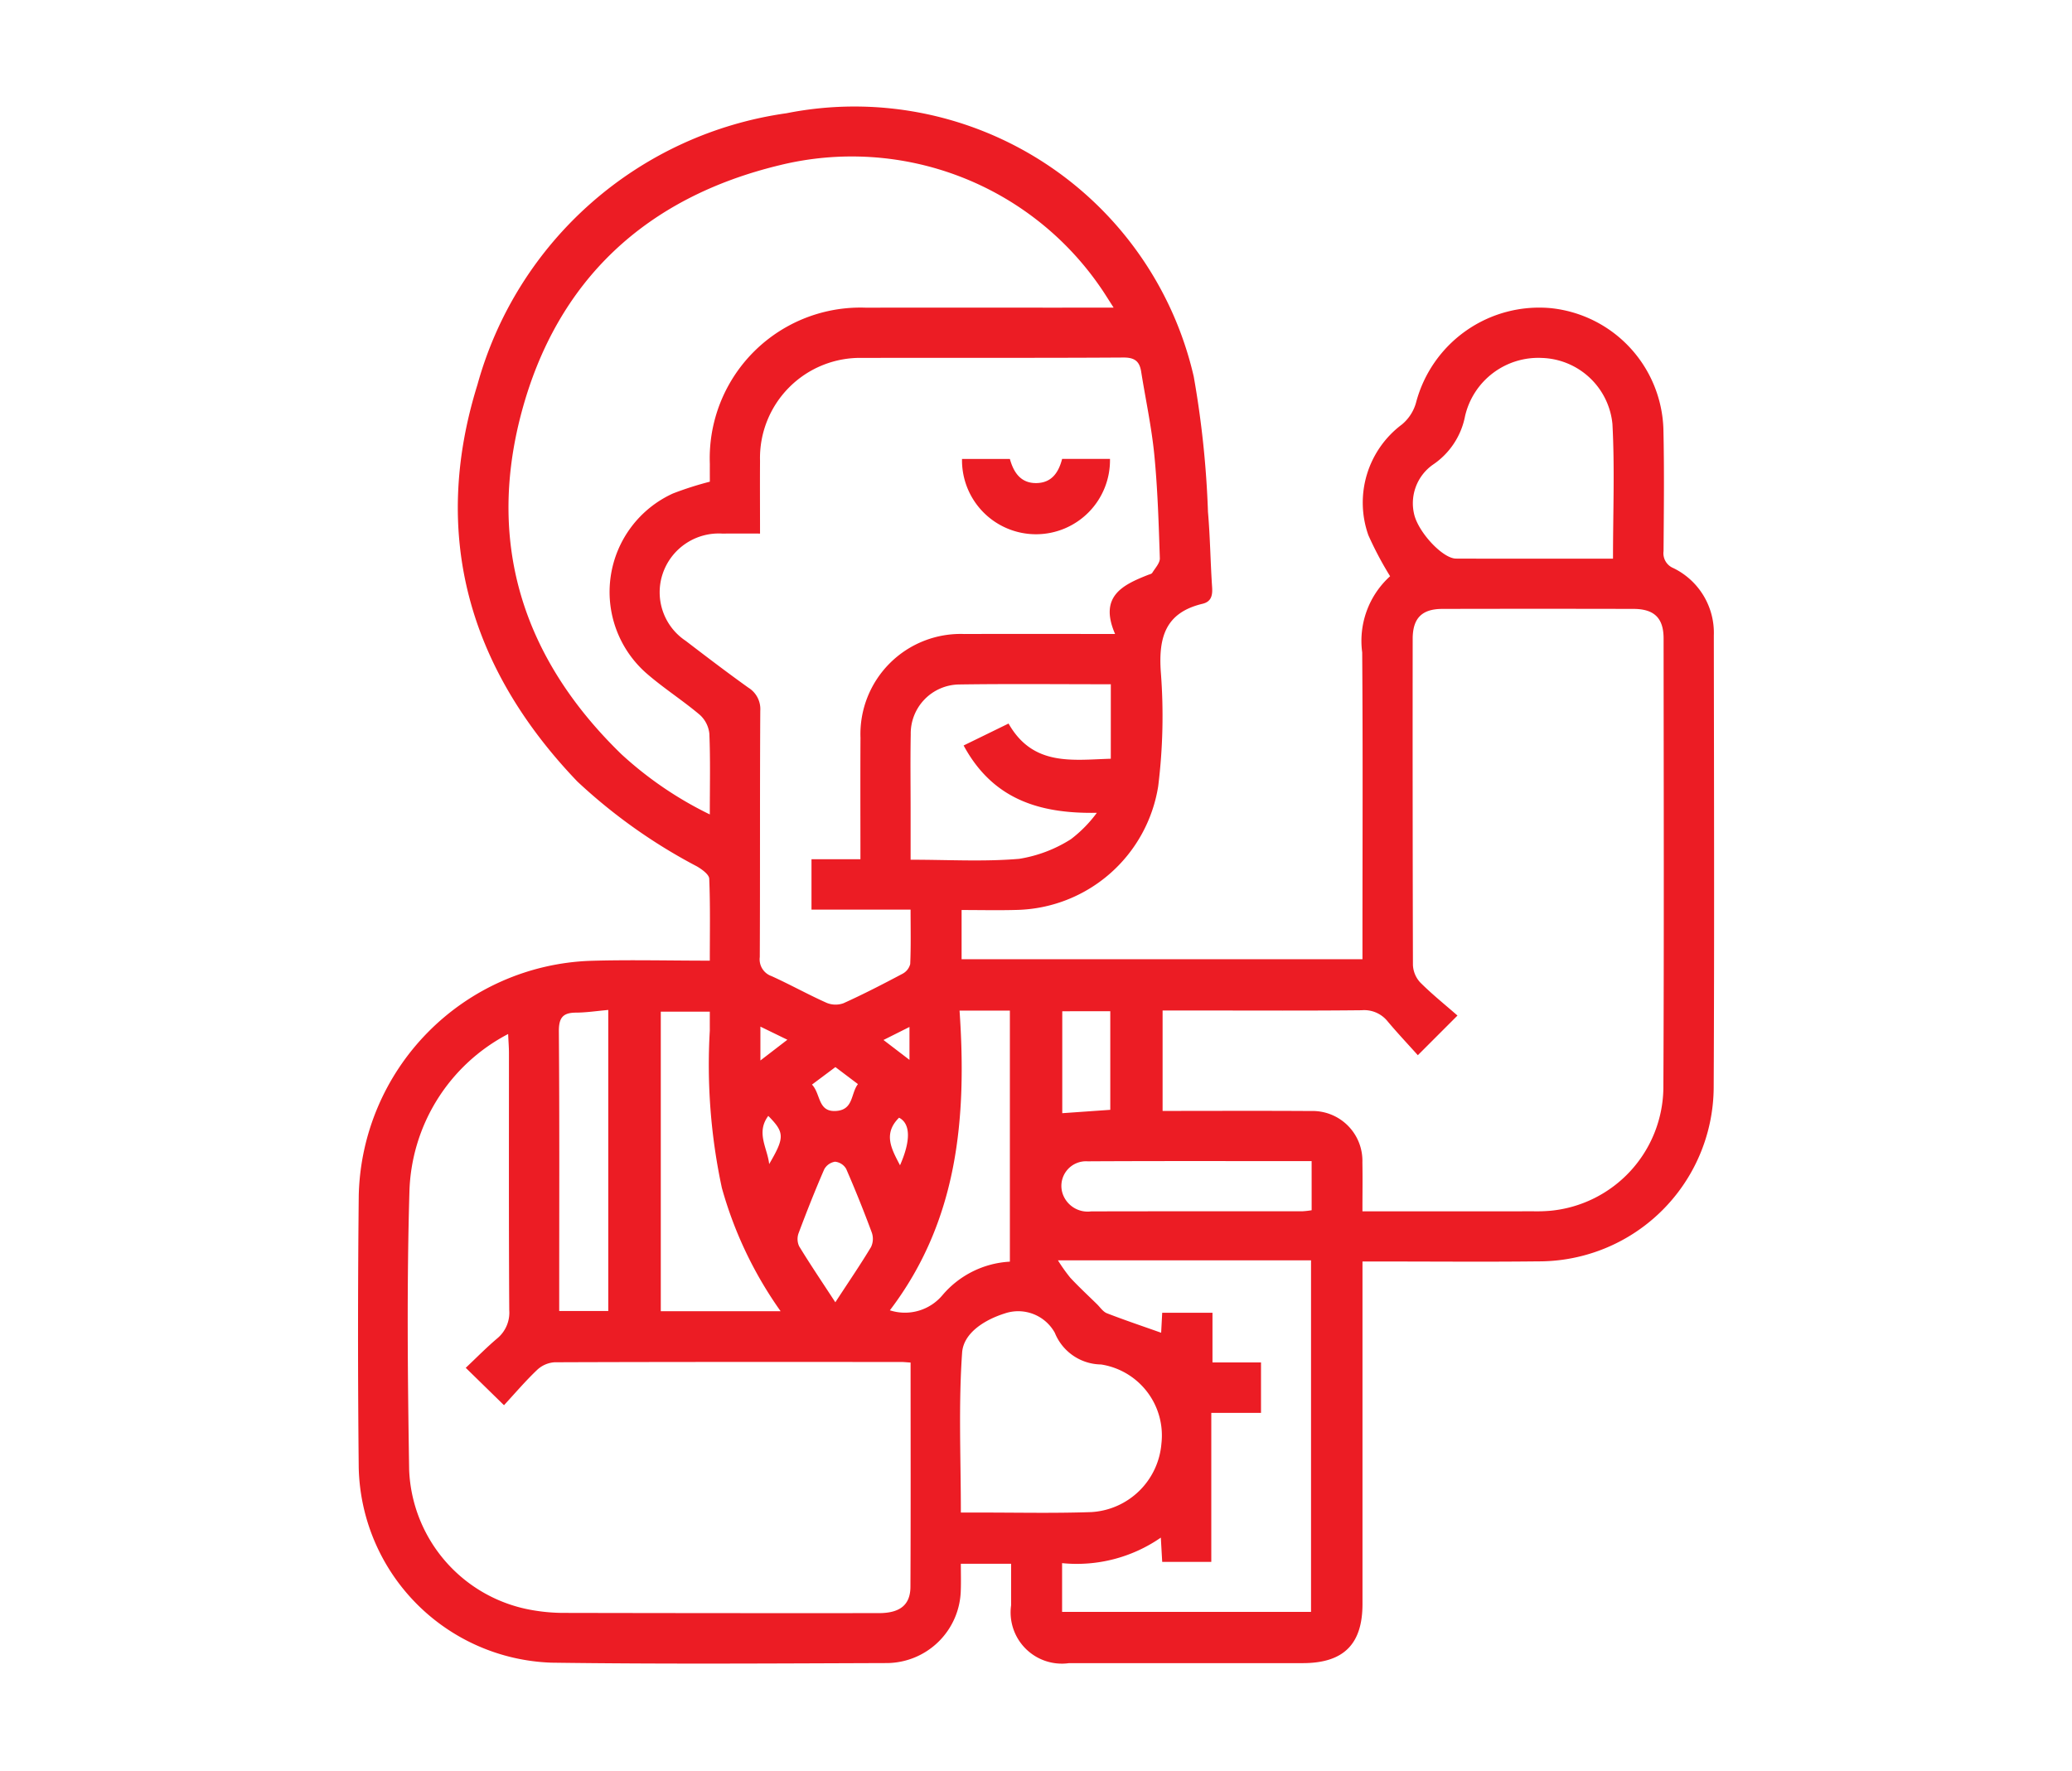 <svg xmlns="http://www.w3.org/2000/svg" viewBox="0 0 84.117 71.894"><defs><style>.cls-1{fill:#ec1c24;}.cls-2{fill:none;}</style></defs><g id="Capa_2" data-name="Capa 2"><g id="Diseño"><g id="ZNlvHf"><path class="cls-1" d="M39.038,36.947v1.999H55.312v-.677c0-3.927.019-7.855-.011-11.782a3.538,3.538,0,0,1,1.133-3.092,14.015,14.015,0,0,1-.882-1.664,3.96,3.96,0,0,1,1.359-4.495,1.766,1.766,0,0,0,.577-.893,5.17,5.17,0,0,1,5.463-3.833,5.097,5.097,0,0,1,4.578,4.901c.038,1.655.018,3.312.006,4.967a.649.649,0,0,0,.397.686,2.922,2.922,0,0,1,1.644,2.739c.007,6.093.024,12.186-.005,18.278a7.103,7.103,0,0,1-7.124,7.131c-2.122.024-4.245.005-6.368.005-.23,0-.459,0-.766,0v.722q0,6.592-0,13.183c-0,1.64-.771,2.401-2.426,2.402q-4.744.001-9.488-0a2.08,2.08,0,0,1-2.351-2.348c-.001-.549-0-1.097-0-1.687h-2.041c0,.368.011.724-.002,1.078a3.024,3.024,0,0,1-2.992,2.954c-4.542.015-9.085.047-13.627-.016a8.103,8.103,0,0,1-7.823-7.932q-.056-5.508.001-11.018a9.758,9.758,0,0,1,9.396-9.545c1.588-.048,3.179-.007,4.856-.007,0-1.138.022-2.233-.023-3.326-.007-.174-.293-.378-.492-.497a22.174,22.174,0,0,1-4.863-3.451C19.034,27.132,17.485,21.715,19.382,15.622A15.217,15.217,0,0,1,31.933,4.597,14.13,14.13,0,0,1,48.462,15.288,39.1,39.1,0,0,1,49.04,20.783c.089,1.014.099,2.035.168,3.051.023.338-.03.595-.392.681-1.502.359-1.789,1.358-1.69,2.774a23.073,23.073,0,0,1-.107,4.635,5.957,5.957,0,0,1-5.74,5.019C40.543,36.965,39.805,36.947,39.038,36.947ZM55.311,49.18c2.37,0,4.658.001,6.946-.001a6.488,6.488,0,0,0,.699-.023,5.067,5.067,0,0,0,4.572-4.966c.029-6.09.013-12.181.009-18.271-.001-.826-.381-1.195-1.219-1.197q-3.883-.009-7.766 0c-.828.002-1.2.378-1.201,1.214q-.007,6.621.01,13.242a1.112,1.112,0,0,0,.295.709c.473.474.999.895,1.513,1.345l-1.609,1.61c-.417-.465-.838-.911-1.231-1.38a1.216,1.216,0,0,0-1.047-.446c-2.143.023-4.286.011-6.429.011H47.198v4.077c2.029,0,4.02-.01,6.011.004a2.023,2.023,0,0,1,2.1,2.083C55.321,47.824,55.311,48.459,55.311,49.18ZM30.855,21.663c-.56,0-1.044-.003-1.529.001a2.401,2.401,0,0,0-2.415,1.608A2.367,2.367,0,0,0,27.837,26.018c.842.644,1.686,1.288,2.548,1.904a1.022,1.022,0,0,1,.48.942c-.02,3.331-.004,6.663-.02,9.994a.72.72,0,0,0,.479.773c.752.341,1.475.745,2.229,1.082a.943.943,0,0,0,.691.018c.81-.366,1.602-.775,2.388-1.192a.62.62,0,0,0,.32-.398c.032-.713.015-1.428.015-2.21H32.944V34.885h1.987c0-1.676-.007-3.306.002-4.935A4.067,4.067,0,0,1,39.152,25.741c1.761-.007,3.522-.002,5.283-.002l.834,0c-.662-1.524.299-1.988,1.342-2.399.059-.023.141-.038.168-.083.117-.192.314-.398.307-.593-.046-1.399-.088-2.801-.224-4.193-.111-1.134-.355-2.254-.534-3.382-.067-.421-.263-.576-.724-.573-3.522.023-7.044.005-10.566.016a4.065,4.065,0,0,0-4.183,4.181C30.848,19.665,30.855,20.618,30.855,21.663ZM36.967,55.32c-.176-.011-.279-.023-.381-.023-4.691-.001-9.383-.006-14.074.012a1.141,1.141,0,0,0-.705.308c-.474.451-.9.952-1.346,1.435l-1.553-1.518c.44-.415.841-.824,1.275-1.192a1.36,1.36,0,0,0,.491-1.157c-.021-3.482-.011-6.964-.012-10.445-0-.22-.019-.44-.033-.759a7.455,7.455,0,0,0-4.008,6.416c-.109,3.755-.07,7.515-.011,11.272a6.019,6.019,0,0,0,5.007,5.704,7.399,7.399,0,0,0,1.201.111q6.432.014,12.864.009c.85-0,1.275-.33,1.279-1.065C36.976,61.413,36.967,58.4,36.967,55.32Zm8.243-42.83c-.228-.353-.369-.586-.524-.809A12.25,12.25,0,0,0,31.662,6.705C26.234,8.011,22.601,11.371,21.166,16.77c-1.423,5.355.101,10.008,4.064,13.854a14.947,14.947,0,0,0,3.586,2.442c0-1.159.026-2.22-.018-3.277a1.194,1.194,0,0,0-.391-.769c-.696-.588-1.472-1.082-2.158-1.679a4.393,4.393,0,0,1,1.072-7.306,13.405,13.405,0,0,1,1.496-.478c0-.22-.001-.472 0-.725A6.117,6.117,0,0,1,35.154,12.492c2.525-.006,5.05-.001,7.575-.001ZM42.95,51.171a6.749,6.749,0,0,0,.504.709c.345.37.716.714,1.078,1.068.132.129.247.309.406.371.721.28,1.455.526,2.201.791l.043-.812h2.041v2.018h1.97v2.048H49.175V63.412H47.182l-.056-.984a5.99,5.99,0,0,1-4.008,1.036v1.98H53.224V51.171Zm22.533-28.489c0-1.872.073-3.675-.023-5.469a2.971,2.971,0,0,0-2.855-2.68,3.051,3.051,0,0,0-3.129,2.366,3.077,3.077,0,0,1-1.304,1.967,1.914,1.914,0,0,0-.745,2.077c.212.733,1.159,1.733,1.681,1.736C61.207,22.687,63.307,22.682,65.483,22.682ZM39.008,61.41c.279,0,.468 0.0.657,0,1.549-.002,3.099.035,4.646-.019a3.032,3.032,0,0,0,2.839-2.778,2.916,2.916,0,0,0-2.45-3.215,2.053,2.053,0,0,1-1.877-1.285,1.698,1.698,0,0,0-2.038-.785c-.817.258-1.67.792-1.726,1.59C38.909,57.048,39.008,59.194,39.008,61.41ZM45.096,27.781c-2.104,0-4.139-.021-6.173.009a1.992,1.992,0,0,0-1.95,2.03c-.019,1.039-.005,2.079-.005,3.118-0.0.648,0,1.297,0,1.967,1.531,0,2.978.086,4.408-.036a5.537,5.537,0,0,0,2.098-.796,5.251,5.251,0,0,0,1.055-1.073c-2.372.044-4.241-.575-5.409-2.733l1.824-.891c.994,1.748,2.591,1.474,4.151,1.429ZM31.69,53.235a16.095,16.095,0,0,1-2.385-5.007,23.843,23.843,0,0,1-.489-6.385c-.001-.264-0-.528-0-.77H26.826V53.235Zm9.308-2.011V41.032H38.955c.3,4.365-.066,8.535-2.829,12.167a1.988,1.988,0,0,0,2.143-.624A3.86,3.86,0,0,1,40.997,51.224Zm-16.304,2.002V41.004c-.47.042-.89.107-1.31.109-.541.002-.7.214-.696.769.028,3.565.014,7.131.014,10.696v.649Zm28.554-6.084c-.239,0-.407,0-.575,0-2.839 0-5.678-.008-8.517.008a1.0 1,0,0,0-1.011,1.328,1.075,1.075,0,0,0,1.153.705c2.86-.007,5.72-.003,8.581-.005a3.286,3.286,0,0,0,.37-.042ZM33.912,52.873c.563-.862,1.027-1.54,1.449-2.243a.772.772,0,0,0,.031-.588q-.484-1.307-1.04-2.586a.59.59,0,0,0-.452-.29.606.606,0,0,0-.44.311c-.37.852-.712,1.717-1.038,2.587a.696.696,0,0,0,.02.533C32.876,51.312,33.347,52.007,33.912,52.873Zm9.213-11.816v4.139l1.949-.137V41.056ZM32.964,44.035c.367.384.226,1.141,1.009,1.068.681-.064.565-.709.857-1.088L33.915,43.324Zm-1.738,3.227c.634-1.084.63-1.279-.036-1.956C30.68,45.988,31.159,46.619,31.226,47.262Zm5.312.049c.445-1.011.424-1.695-.039-1.932C35.84,46.031,36.193,46.651,36.538,47.311Zm-5.668-4.255,1.095-.842-1.095-.533Zm6.052-.025V41.695l-1.055.529Z"/><path class="cls-1" d="M39.055,18.633H40.998c.147.532.432.996,1.091.98.603-.015.886-.423,1.03-.982H45.062a3.004,3.004,0,1,1-6.007.002Z"/></g><rect class="cls-2" width="84.117" height="71.894"/></g></g></svg>